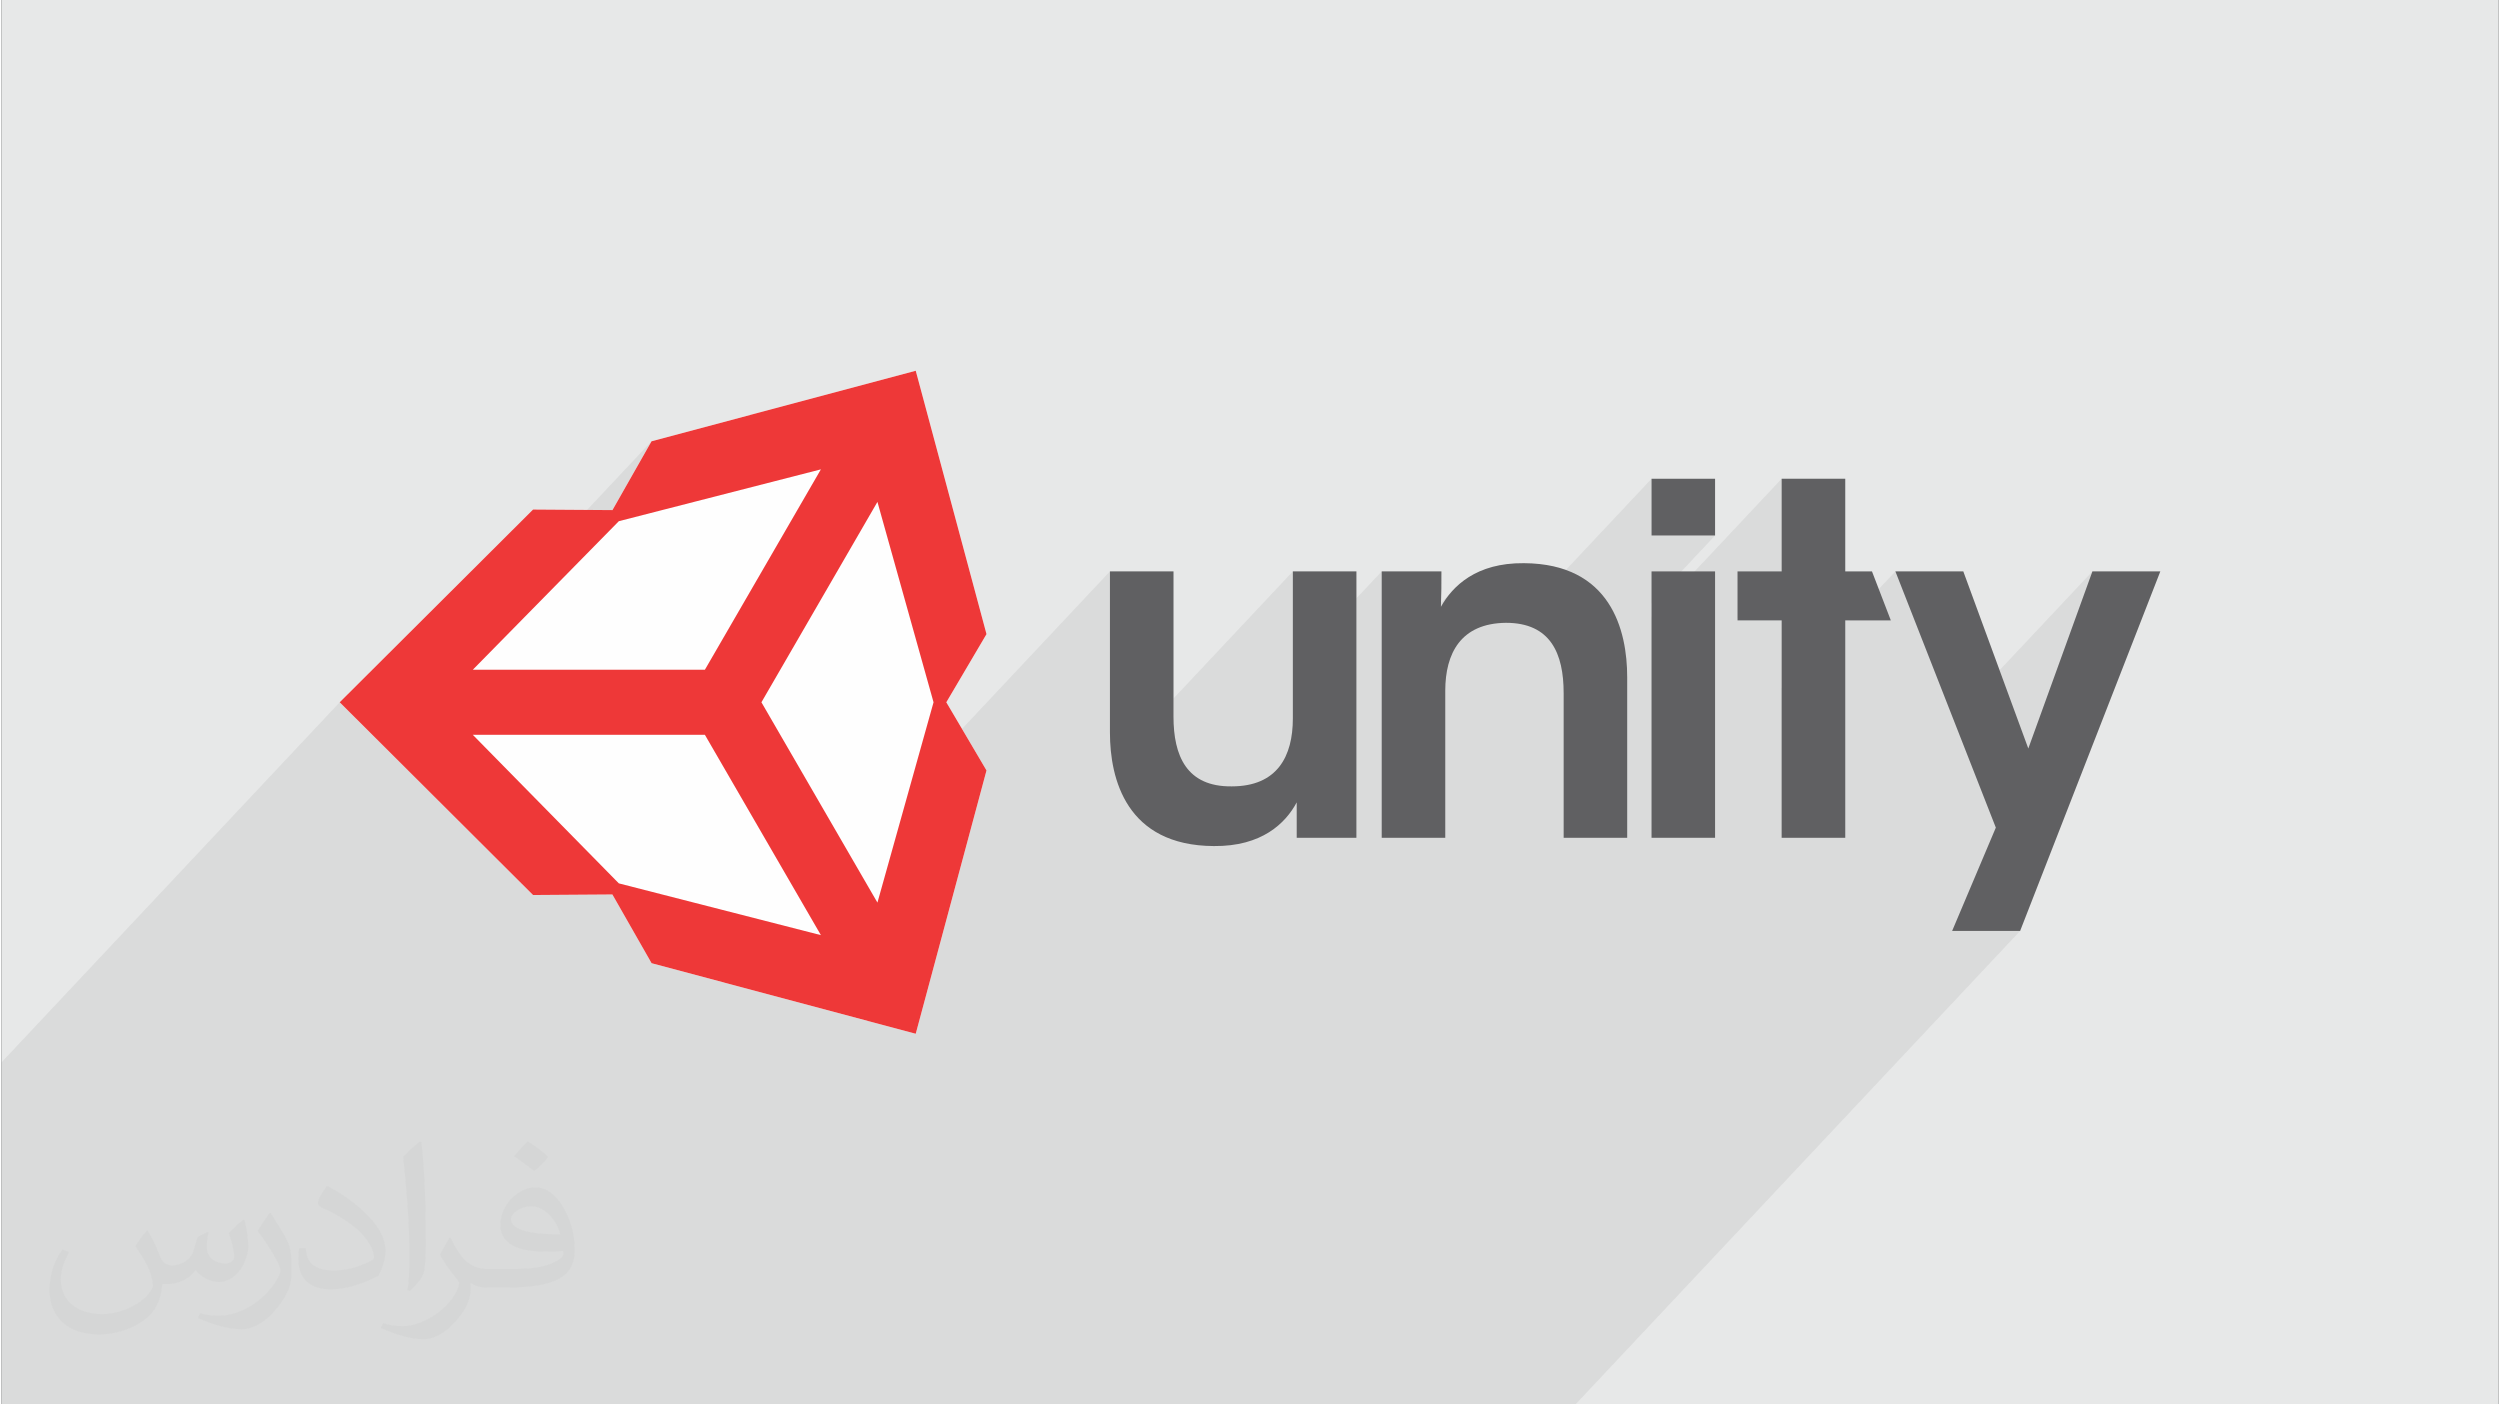 <?xml version="1.0" encoding="UTF-8"?>
<!DOCTYPE svg PUBLIC "-//W3C//DTD SVG 1.0//EN" "http://www.w3.org/TR/2001/REC-SVG-20010904/DTD/svg10.dtd">
<!-- Creator: CorelDRAW 2017 -->
<svg xmlns="http://www.w3.org/2000/svg" xml:space="preserve" width="356px" height="200px" version="1.0" shape-rendering="geometricPrecision" text-rendering="geometricPrecision" image-rendering="optimizeQuality" fill-rule="evenodd" clip-rule="evenodd"
viewBox="0 0 35600 20025"
 xmlns:xlink="http://www.w3.org/1999/xlink">
 <rect x="0" y="0" width="35600" height="20025" fill="#333333" stroke="none"/>
 <g id="__x0023_Layer_x0020_1">
  <g id="_1411928861936">
   <path fill="#E7E8E8" d="M0 0l35600 0 0 20025 -35600 0 0 -20025z"/>
   <path fill="#373435" fill-opacity="0.078" d="M8074 11856l4414 -4700 -1654 2857 1227 2118 3742 -3984 906 0 0 1812 1702 -1812 906 0 0 384 361 -384 851 0 0 62 0 62 -1 61 0 62 -1 63 -1 64 -2 65 0 10 157 -168 109 -105 131 -96 155 -82 181 -63 209 -40 239 -12 220 11 199 33 177 50 3 2 1221 -1300 0 809 906 0 -906 965 0 201 1855 -1975 0 1321 -629 670 0 29 629 0 0 965 907 -965 58 0 657 -699 968 0 517 1409 1324 -1409 968 0 -1999 5126 -6341 6752 -22439 0 0 -4879 4821 -5133 491 490 3955 -4211 -557 981 -3210 3417 76 75 1143 -1216 3309 0 -2063 2195 109 112zm3608 -5164l0 0"/>
   <g>
    <g>
     <path fill="#606062" d="M19317 8147l-906 0 0 2096c0,540 -221,969 -872,969 -643,7 -830,-436 -830,-996l0 -2069 -906 0 0 2297c0,664 235,1612 1480,1619 685,7 1024,-325 1183,-623l0 505 851 0 0 -3798z"/>
    </g>
    <g>
     <path fill="#606062" d="M19678 11945l906 0 0 -2096c0,-533 221,-962 865,-969 636,0 823,436 823,1003l0 2062 906 0 0 -2290c0,-671 -235,-1619 -1473,-1625 -678,-7 -1017,325 -1183,622 7,-180 7,-339 7,-505l-851 0 0 3798z"/>
    </g>
    <path fill="#606062" d="M23525 11945l906 0 0 -3798 -906 0 0 3798zm0 -4310l0 0 906 0 0 -809 -906 0 0 809z"/>
    <path fill="#606062" d="M25380 11945l907 0 0 -3099 650 0 -269 -699 -381 0 0 -1321 -907 0 0 1321 -629 0 0 699 629 0 0 3099z"/>
    <g>
     <path fill="#606062" d="M27811 13273l969 0 1999 -5126 -968 0 -914 2525 -927 -2525 -968 0 1432 3653 -623 1473z"/>
    </g>
    <path fill="#FEFEFE" d="M14043 9041l-1009 -3755 -3767 1006 -557 981 -1132 -8 -2757 2748 2757 2748 0 0 1131 -8 559 980 3766 1006 1009 -3754 -573 -972 573 -972z"/>
    <path fill="#EE3838" d="M10834 10013l1654 -2857 800 2857 -800 2856 -1654 -2856zm-806 464l0 0 -3309 0 2082 2118 2881 738 -1654 -2856zm1654 -3785l0 0 -2881 739 -2082 2118 3309 0 1654 -2857zm2361 2349l0 0 -1009 -3755 -3767 1006 -557 981 -1132 -8 -2757 2748 2757 2748 0 0 1131 -8 559 980 3766 1006 1009 -3754 -573 -972 573 -972z"/>
   </g>
   <path fill="#373435" fill-opacity="0.031" d="M2082 17547c68,103 112,203 155,312 32,64 49,183 199,183 44,0 107,-14 163,-45 63,-33 111,-83 136,-159l60 -202 146 -72 10 10c-20,76 -25,149 -25,206 0,169 146,234 262,234 68,0 129,-34 129,-96 0,-80 -34,-216 -78,-338 68,-68 136,-136 214,-191l12 6c34,144 53,287 53,381 0,93 -41,196 -75,264 -70,132 -194,238 -344,238 -114,0 -241,-58 -328,-164l-5 0c-82,102 -209,194 -412,194l-63 0c-10,134 -39,229 -83,314 -121,237 -480,404 -818,404 -470,0 -706,-272 -706,-633 0,-223 73,-431 185,-578l92 38c-70,134 -117,261 -117,385 0,338 275,499 592,499 294,0 658,-187 724,-404 -25,-237 -114,-349 -250,-565 41,-72 94,-144 160,-221l12 0zm5421 -1274l0 0c99,62 196,136 291,221 -53,74 -119,142 -201,202 -95,-77 -190,-143 -287,-213 66,-74 131,-146 197,-210zm51 926l0 0c-160,0 -291,105 -291,183 0,167 320,219 703,217 -48,-196 -216,-400 -412,-400zm-359 895l0 0c208,0 390,-6 529,-41 155,-39 286,-118 286,-172 0,-14 0,-31 -5,-45 -87,8 -187,8 -274,8 -282,0 -498,-64 -583,-222 -21,-44 -36,-93 -36,-149 0,-152 66,-303 182,-406 97,-85 204,-138 313,-138 197,0 354,158 464,408 60,136 101,293 101,491 0,132 -36,243 -118,326 -153,148 -435,204 -867,204l-196 0 -51 0c-107,0 -184,-19 -245,-66l-10 0c3,25 5,49 5,72 0,97 -32,221 -97,320 -192,287 -400,410 -580,410 -182,0 -405,-70 -606,-161l36 -70c65,27 155,45 279,45 325,0 752,-313 805,-618 -12,-25 -34,-58 -65,-93 -95,-113 -155,-208 -211,-307 48,-95 92,-171 133,-240l17 -2c139,283 265,446 546,446l44 0 204 0zm-1408 299l0 0 31 14c141,-132 207,-218 214,-332 12,-91 17,-214 17,-340 0,-480 -12,-1002 -63,-1452l-22 -6c-75,58 -170,144 -238,218 39,357 87,906 87,1283l0 202c0,137 -2,283 -26,413zm-1449 -596l0 0 -95 0c-12,66 -12,117 -12,150 0,306 189,436 466,436 228,0 458,-83 674,-192 63,-112 102,-233 102,-361 0,-173 -92,-332 -240,-489 -163,-171 -383,-324 -580,-427l-19 2c-56,77 -124,184 -124,235 0,25 19,52 78,77 172,74 356,185 495,311 143,134 228,281 228,392 0,16 -17,35 -49,49 -177,85 -337,134 -526,134 -304,0 -391,-140 -398,-317zm-501 -503l0 0 -14 -2c-61,84 -117,169 -173,257 107,139 204,289 291,454 15,35 34,74 34,109 0,23 -7,56 -26,91 -160,305 -510,555 -852,557 -107,0 -194,-16 -269,-37l-27 70c238,103 444,159 624,159 121,0 252,-56 400,-188 189,-194 306,-390 306,-573l0 -227c0,-177 -59,-289 -122,-392l-172 -278z"/>
  </g>
 </g>
</svg>
